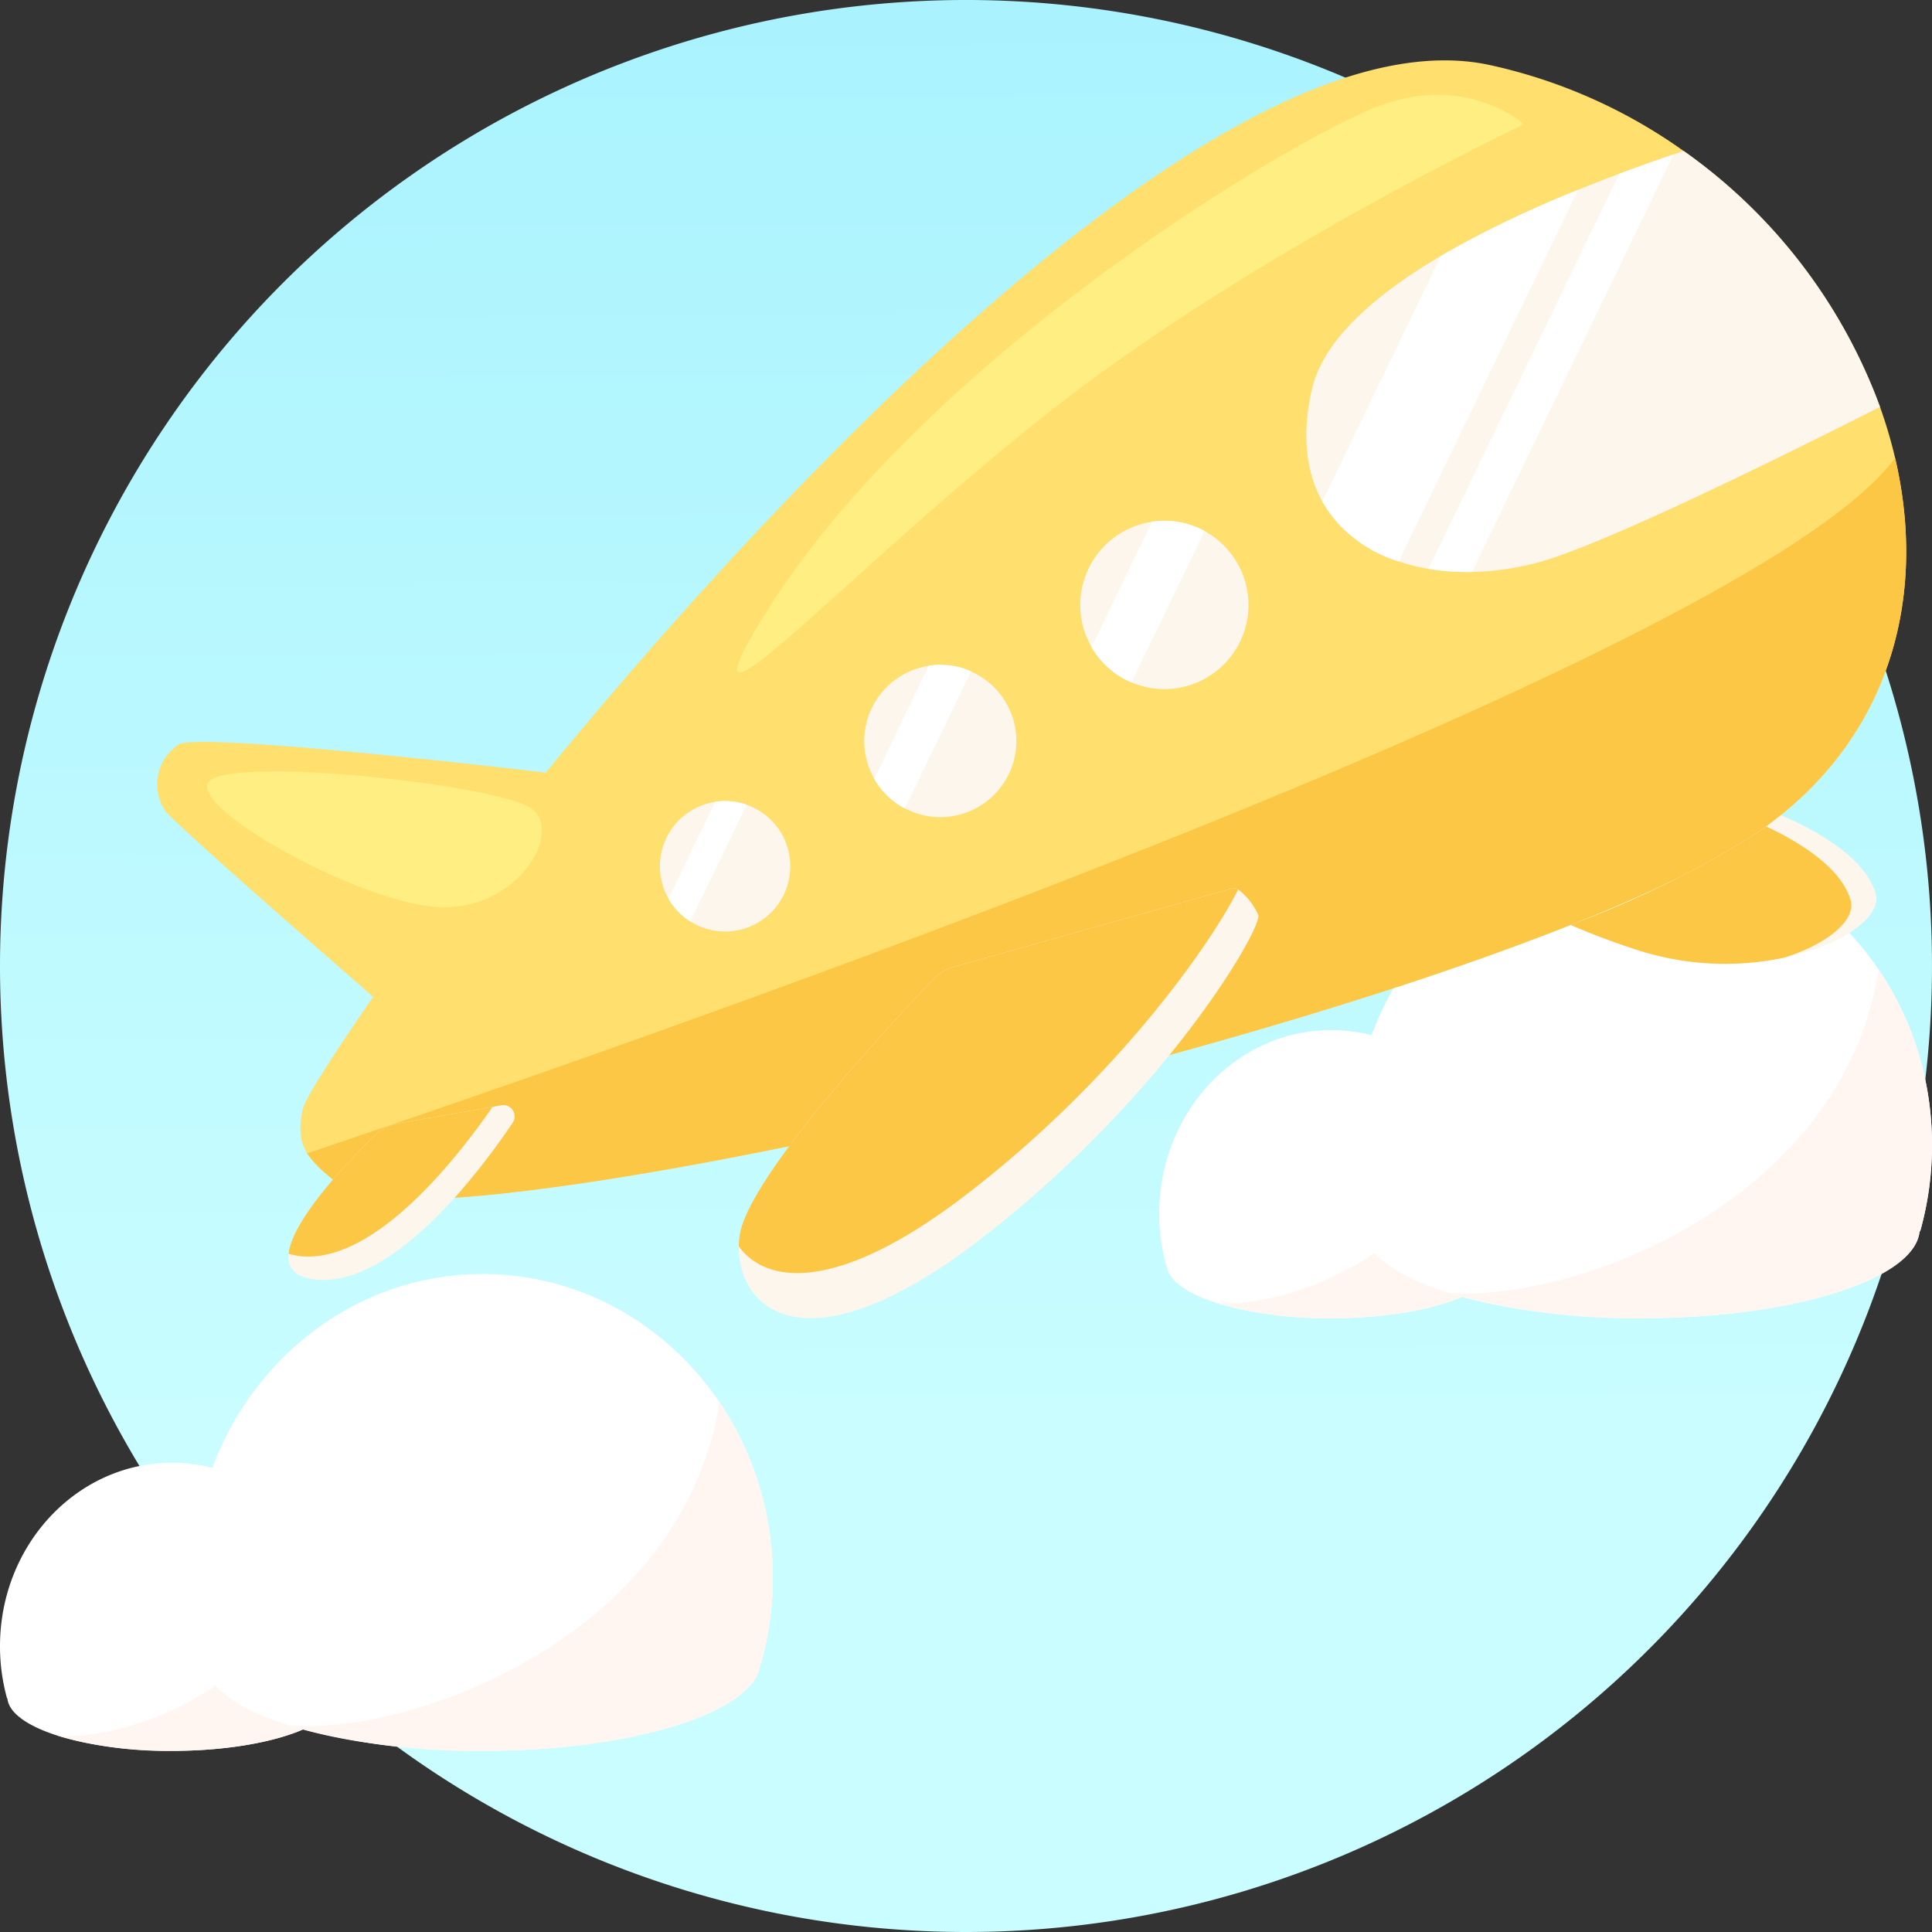 <svg xmlns="http://www.w3.org/2000/svg" width="160" height="160">
  <rect width="100%" height="100%" fill="#333333" stroke="none"/>
  <defs>
    <linearGradient id="a" x1=".503" y1=".732" x2=".5" y2="-.054" gradientUnits="objectBoundingBox">
      <stop offset="0" stop-color="#c9fdff"/>
      <stop offset="1" stop-color="#a7f2fe"/>
    </linearGradient>
  </defs>
  <path fill="none" d="M0 0h160v160H0z"/>
  <path d="M80 160A80 80 0 100 80a80 80 0 0080 80z" fill="url(#a)"/>
  <path d="M124.476 100.509c0-8.394-6.374-15.2-14.238-15.2S96 92.109 96 100.509a16.155 16.155 0 00.582 4.31h.029c.221 2.416 6.237 4.352 13.627 4.352s13.406-1.936 13.627-4.352h.029a16.155 16.155 0 00.582-4.31z" fill="#fff"/>
  <path d="M121.86 91.728c-1.773 11.571-14.8 16.62-21.089 16.184a32.471 32.471 0 009.467 1.259c7.39 0 13.406-1.936 13.627-4.352h.029a16.161 16.161 0 00.582-4.31 15.837 15.837 0 00-2.616-8.781z" fill="#fff5f1"/>
  <path d="M160 94.835c0-13.893-10.755-25.155-24.022-25.155s-24.022 11.262-24.022 25.155a26.264 26.264 0 00.982 7.134h.05c.372 4 10.523 7.2 22.991 7.2s22.619-3.2 22.992-7.2h.049a26.264 26.264 0 00.98-7.134z" fill="#fff"/>
  <path d="M155.586 80.301c-2.991 19.151-24.968 27.508-35.582 26.786a55.778 55.778 0 0015.974 2.084c12.468 0 22.619-3.2 22.992-7.2h.049a26.265 26.265 0 00.981-7.134 25.855 25.855 0 00-4.414-14.536z" fill="#fff5f1"/>
  <g>
    <path d="M28.817 98.502c-3.176-2.125-4.464-3.4-3.739-6.651.36-1.652 8.25-12.718 5.818-9.307-4.64-4.04-16.08-14.04-17.19-15.36a3.952 3.952 0 011.11-5.54c1.639-.879 21.9 1.349 30.384 2.339 22.141-27 57.326-63.062 78.13-58.607a43.674 43.674 0 0116.1 7.126 44.9 44.9 0 0116.265 21.2c4.576 12.765 2.238 26.742-10.2 35.28C126.323 82.157 54.874 99.324 34.03 99.324c-2.575 0-4.377-.258-5.213-.822z" fill="#ffdf6d"/>
    <path d="M28.816 98.502a10.842 10.842 0 01-3.383-2.985c26.506-8.907 119.238-40.972 131.512-57.584 2.692 11.532-.375 23.449-11.452 31.052C126.32 82.16 54.872 99.327 34.027 99.328c-2.573-.004-4.374-.262-5.211-.826z" fill="#fbc745"/>
    <path d="M59.385 77.103a5.4 5.4 0 11.665.041 5.4 5.4 0 01-.665-.041zm17.709-9.481a6.3 6.3 0 11.777.048 6.385 6.385 0 01-.777-.044zm18.475-10.607a6.966 6.966 0 11.858.053 6.971 6.971 0 01-.861-.052zm13.07-24.748c1.963-8.69 19-15.816 30.793-19.766a44.9 44.9 0 0116.265 21.2c-8.877 4.489-20.767 10.314-26.829 12.416a22.634 22.634 0 01-7.345 1.254c-8.133.003-15.231-4.756-12.884-15.103zM42.455 92.989c-2.725 4.038-9.7 13.326-16 13-2-.1-2.676-.95-2.551-2.162.313-2.913 5.226-7.951 7.176-9.839a3.465 3.465 0 011.826-.938l7.888-1.388.713-.125a.938.938 0 01.948 1.452z" fill="#fcf6ec"/>
    <path d="M40.792 91.663c-2.963 4.289-9.589 12.7-15.577 12.39a5.111 5.111 0 01-1.313-.225c.313-2.913 5.226-7.951 7.176-9.839a3.465 3.465 0 011.826-.938z" fill="#fbc745"/>
    <path d="M147.785 79.304a.109.109 0 01-.05.01 23.668 23.668 0 01-12.08-.62 59.213 59.213 0 01-5.59-2.1 82.109 82.109 0 0015.43-7.61c.26-.18.52-.36.77-.54.42-.31.83-.62 1.22-.94 2.96 1.27 7 3.54 7.85 6.48.56 1.92-2.73 4.3-7.55 5.32z" fill="#fcf6ec"/>
    <path d="M147.785 79.304a.109.109 0 01-.05.01 23.668 23.668 0 01-12.08-.62 59.213 59.213 0 01-5.59-2.1 82.109 82.109 0 0015.43-7.61c.26-.18.52-.36.77-.54 2.82 1.32 6.21 3.43 6.99 6.09.48 1.63-1.82 3.6-5.47 4.77z" fill="#fbc745"/>
    <path d="M81.335 102.524c-14.489 11.2-20.215 5.988-20.152.687a5.878 5.878 0 01.062-.825c.6-4.863 13-18.1 16.077-21.328a3.615 3.615 0 011.625-.975c4.389-1.238 22.691-6.4 23.179-6.526a.606.606 0 01.412.1 5.414 5.414 0 011.663 2.113c.413.979-7.626 14.968-22.866 26.754z" fill="#fcf6ec"/>
    <path d="M102.538 73.661c-2.063 4.163-9.726 15.39-22.315 25.116-10.827 8.376-16.753 7.588-19.04 4.438a5.878 5.878 0 01.062-.825c.6-4.863 13-18.1 16.077-21.328a3.615 3.615 0 011.625-.975c4.389-1.238 22.691-6.4 23.179-6.526a.606.606 0 01.412.1z" fill="#fbc745"/>
    <path d="M35.995 75.108c-6.667-.571-20.654-8.392-18.65-10.428s23.918.274 26.667 2.285c2.637 1.928-1.029 8.177-7.219 8.178q-.398 0-.798-.035zm26.5-22.849c12.769-21.92 44.59-40.888 51.825-43.534s11.892 1.564 11.892 1.564-21.587 10.205-37.968 22.78c-12.884 9.89-25.166 22.616-26.969 22.616-.517 0-.185-1.023 1.214-3.426z" fill="#ffee82"/>
    <path d="M55.355 74.429l3.879-8.034a5.452 5.452 0 012.61.248l-4.673 9.676a5.418 5.418 0 01-1.816-1.89zm17.037-9.924l4.531-9.383a6.336 6.336 0 013.5.473l-5.485 11.359a6.327 6.327 0 01-2.546-2.445zm18-10.91l5.02-10.4a7.007 7.007 0 014.353.779l-6.057 12.544a6.986 6.986 0 01-3.321-2.923zm27.906-6.485l15.8-32.714c1.548-.58 3.062-1.118 4.506-1.61l-16.7 34.585h-.375a19.288 19.288 0 01-3.235-.262zm-8.79-5.579l9.816-20.329a88.283 88.283 0 0111.376-5.483l-14.862 30.779a11.013 11.013 0 01-6.338-4.968z" fill="#fff"/>
  </g>
  <g>
    <path d="M28.476 136.338c0-8.394-6.374-15.2-14.238-15.2S0 127.938 0 136.338a16.155 16.155 0 00.582 4.31h.029C.832 143.064 6.848 145 14.238 145s13.406-1.936 13.627-4.352h.029a16.155 16.155 0 00.582-4.31z" fill="#fff"/>
    <path d="M25.86 127.557c-1.773 11.571-14.8 16.62-21.089 16.184A32.471 32.471 0 0014.238 145c7.39 0 13.406-1.936 13.627-4.352h.029a16.161 16.161 0 00.582-4.31 15.837 15.837 0 00-2.616-8.781z" fill="#fff5f1"/>
    <g>
      <path d="M64 130.664c0-13.893-10.755-25.155-24.022-25.155s-24.022 11.262-24.022 25.155a26.264 26.264 0 00.982 7.134h.05c.372 4 10.523 7.2 22.991 7.2s22.619-3.2 22.992-7.2h.049a26.264 26.264 0 00.98-7.134z" fill="#fff"/>
      <path d="M59.586 116.13c-2.991 19.151-24.968 27.508-35.582 26.786A55.778 55.778 0 0039.978 145c12.468 0 22.619-3.2 22.992-7.2h.049a26.265 26.265 0 00.981-7.134 25.855 25.855 0 00-4.414-14.536z" fill="#fff5f1"/>
    </g>
  </g>
</svg>
